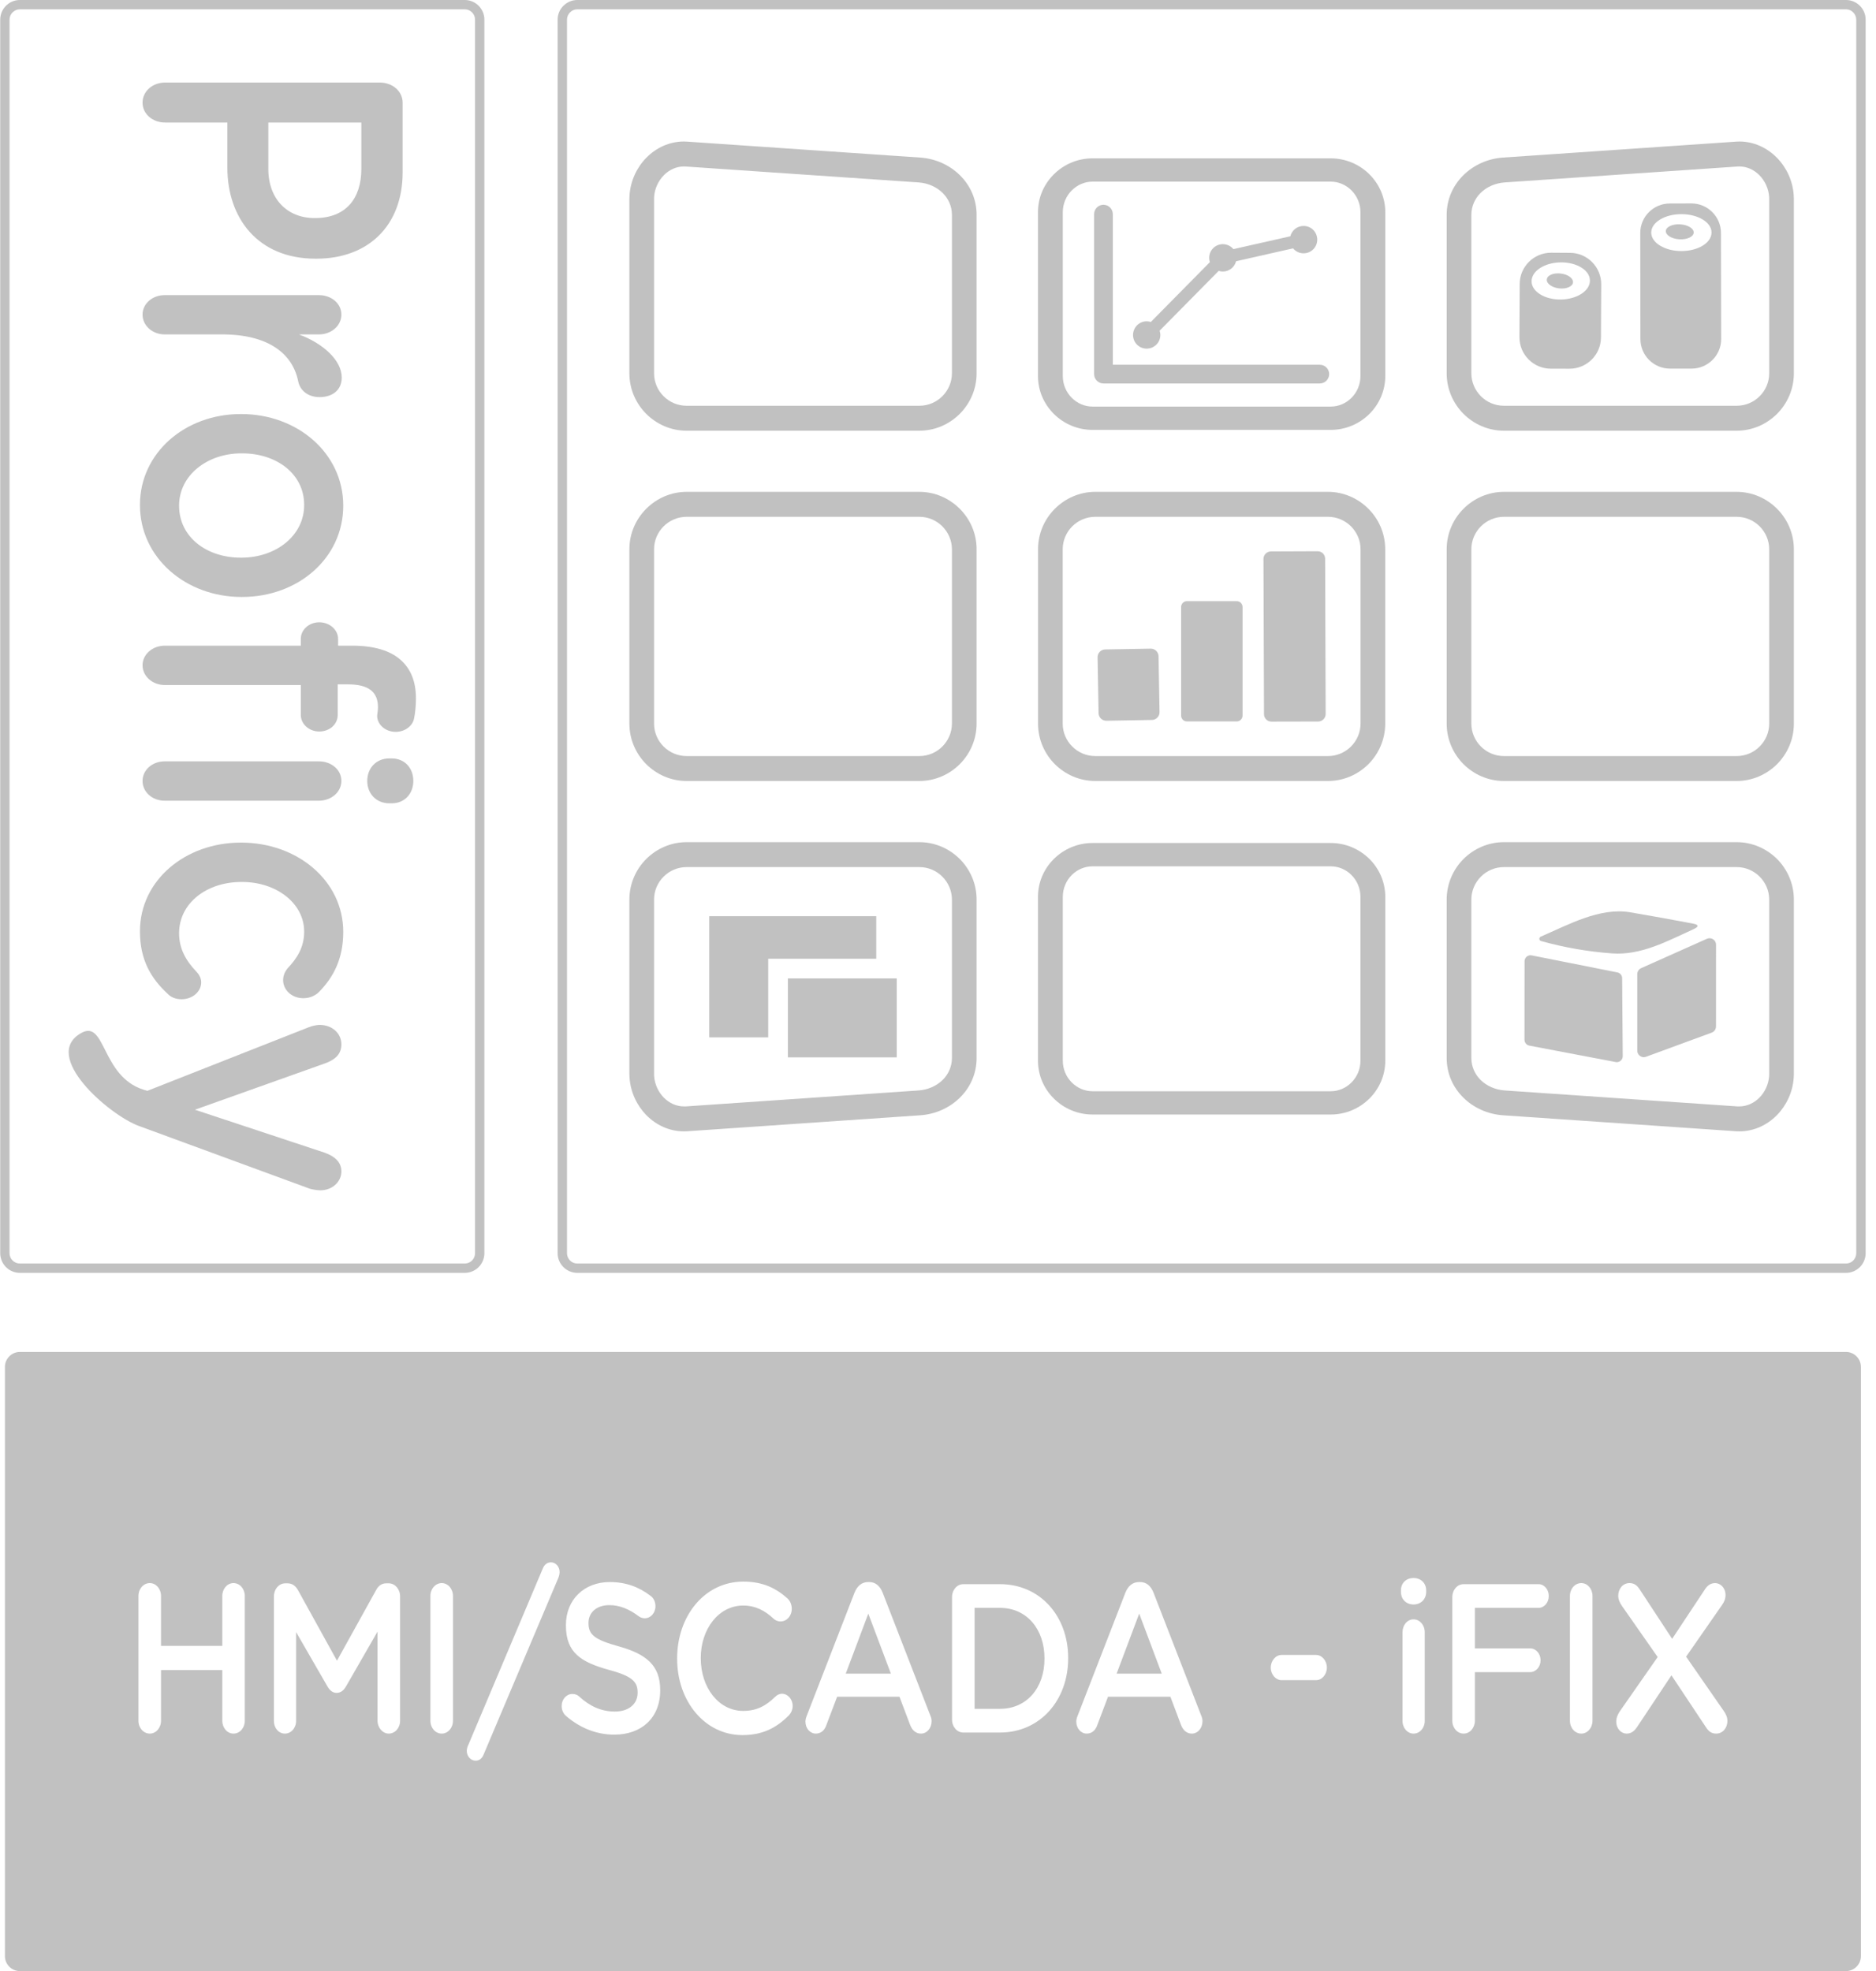 <svg xmlns="http://www.w3.org/2000/svg" width="59" height="62" viewBox="0 0 59 62" fill="none"><g id="logo-procify 1" clip-path="url(#clip0_138_220)"><g id="Camada_x0020_1"><g id="_3034200193968"><path id="Vector" d="M17.537 39.42V0.618C17.537 0.448 17.607 0.293 17.72 0.181V0.182C17.832 0.069 17.987 0 18.155 0H58.056C58.226 0 58.38 0.069 58.492 0.181C58.605 0.293 58.674 0.448 58.674 0.618V39.42C58.674 39.59 58.605 39.744 58.492 39.857C58.38 39.968 58.226 40.038 58.056 40.038H18.155C17.987 40.038 17.832 39.968 17.72 39.857C17.607 39.744 17.537 39.59 17.537 39.42ZM17.832 0.618V39.42C17.832 39.51 17.869 39.59 17.928 39.649C17.985 39.708 18.067 39.744 18.155 39.744H58.056C58.144 39.744 58.226 39.708 58.283 39.649C58.342 39.59 58.379 39.51 58.379 39.42V0.618C58.379 0.529 58.342 0.448 58.283 0.389C58.226 0.33 58.144 0.293 58.056 0.293H18.155C18.067 0.293 17.985 0.33 17.928 0.389C17.869 0.448 17.832 0.529 17.832 0.618Z" fill="#C1C1C1"></path><path id="Vector_2" d="M21.594 15.471H28.913C29.407 15.471 29.856 15.675 30.184 16.003C30.511 16.329 30.714 16.78 30.714 17.277V22.761C30.714 23.258 30.511 23.709 30.184 24.037C29.856 24.363 29.407 24.566 28.913 24.566H21.594C21.101 24.566 20.652 24.363 20.324 24.037C19.997 23.709 19.794 23.258 19.794 22.761V17.277C19.794 16.78 19.997 16.329 20.324 16.003C20.652 15.675 21.101 15.471 21.594 15.471ZM28.913 16.256H21.594C21.311 16.256 21.055 16.372 20.87 16.556C20.685 16.742 20.57 16.996 20.57 17.277V22.761C20.57 23.042 20.685 23.297 20.87 23.481C21.055 23.667 21.311 23.782 21.594 23.782H28.913C29.196 23.782 29.452 23.667 29.637 23.481C29.821 23.297 29.938 23.042 29.938 22.761V17.277C29.938 16.996 29.821 16.742 29.637 16.556C29.452 16.372 29.196 16.256 28.913 16.256Z" fill="#C1C1C1"></path><path id="Vector_3" d="M34.446 15.471H41.765C42.258 15.471 42.708 15.675 43.036 16.003C43.362 16.329 43.565 16.78 43.565 17.277V22.761C43.565 23.258 43.362 23.709 43.036 24.037C42.708 24.363 42.258 24.566 41.765 24.566H34.446C33.953 24.566 33.504 24.363 33.175 24.037C32.849 23.709 32.646 23.258 32.646 22.761V17.277C32.646 16.78 32.849 16.329 33.175 16.003C33.504 15.675 33.953 15.471 34.446 15.471ZM41.765 16.256H34.446C34.163 16.256 33.906 16.372 33.722 16.556C33.536 16.742 33.422 16.996 33.422 17.277V22.761C33.422 23.042 33.536 23.297 33.722 23.481C33.906 23.667 34.163 23.782 34.446 23.782H41.765C42.048 23.782 42.303 23.667 42.489 23.481C42.673 23.297 42.789 23.042 42.789 22.761V17.277C42.789 16.996 42.673 16.742 42.489 16.556C42.303 16.372 42.048 16.256 41.765 16.256Z" fill="#C1C1C1"></path><path id="Vector_4" d="M47.298 15.471H54.617C55.11 15.471 55.559 15.675 55.888 16.003C56.214 16.329 56.417 16.78 56.417 17.277V22.761C56.417 23.258 56.214 23.709 55.888 24.037C55.559 24.363 55.11 24.566 54.617 24.566H47.298C46.805 24.566 46.355 24.363 46.027 24.037C45.701 23.709 45.498 23.258 45.498 22.761V17.277C45.498 16.78 45.701 16.329 46.027 16.003C46.355 15.675 46.805 15.471 47.298 15.471ZM54.617 16.256H47.298C47.015 16.256 46.76 16.372 46.574 16.556C46.39 16.742 46.274 16.996 46.274 17.277V22.761C46.274 23.042 46.39 23.297 46.574 23.481C46.76 23.667 47.015 23.782 47.298 23.782H54.617C54.9 23.782 55.157 23.667 55.341 23.481C55.526 23.297 55.641 23.042 55.641 22.761V17.277C55.641 16.996 55.526 16.742 55.341 16.556C55.157 16.372 54.9 16.256 54.617 16.256Z" fill="#C1C1C1"></path><path id="Vector_5" d="M21.62 4.456L28.939 4.956C29.427 4.989 29.873 5.196 30.196 5.519C30.516 5.838 30.714 6.269 30.714 6.758V11.744C30.714 12.239 30.511 12.69 30.184 13.018C29.856 13.345 29.407 13.548 28.913 13.548H21.594C21.101 13.548 20.652 13.345 20.324 13.018C19.997 12.69 19.794 12.239 19.794 11.744V6.258C19.794 6.224 19.796 6.182 19.799 6.135C19.831 5.685 20.027 5.267 20.327 4.962C20.634 4.649 21.051 4.451 21.511 4.451C21.541 4.451 21.577 4.453 21.62 4.456ZM28.887 5.738L21.568 5.238C21.556 5.236 21.535 5.236 21.511 5.236C21.266 5.236 21.044 5.343 20.878 5.512C20.704 5.689 20.591 5.929 20.572 6.187C20.572 6.205 20.57 6.229 20.57 6.258V11.744C20.57 12.024 20.685 12.279 20.87 12.463C21.055 12.649 21.311 12.763 21.594 12.763H28.913C29.196 12.763 29.452 12.649 29.637 12.463C29.821 12.279 29.938 12.024 29.938 11.744V6.758C29.938 6.488 29.827 6.25 29.651 6.073C29.459 5.882 29.188 5.758 28.887 5.738Z" fill="#C1C1C1"></path><path id="Vector_6" d="M34.361 4.981H41.85C42.326 4.981 42.758 5.173 43.071 5.486C43.378 5.793 43.567 6.213 43.567 6.673V11.829C43.567 12.289 43.378 12.709 43.071 13.017C42.758 13.329 42.326 13.522 41.85 13.522H34.361C33.885 13.522 33.453 13.329 33.141 13.017C32.833 12.709 32.644 12.289 32.644 11.829V6.673C32.644 6.213 32.833 5.793 33.141 5.486C33.453 5.173 33.885 4.981 34.361 4.981ZM41.85 5.713H34.361C34.108 5.713 33.877 5.819 33.708 5.988C33.533 6.163 33.425 6.406 33.425 6.673V11.829C33.425 12.097 33.533 12.34 33.708 12.515C33.877 12.683 34.108 12.789 34.361 12.789H41.85C42.104 12.789 42.335 12.683 42.503 12.515C42.678 12.34 42.786 12.097 42.786 11.829V6.673C42.786 6.406 42.678 6.163 42.503 5.988C42.335 5.819 42.104 5.713 41.85 5.713Z" fill="#C1C1C1"></path><path id="Vector_7" d="M54.643 5.238L47.324 5.738C47.023 5.758 46.753 5.882 46.56 6.073C46.385 6.25 46.274 6.488 46.274 6.758V11.744C46.274 12.024 46.39 12.279 46.574 12.463C46.76 12.649 47.015 12.763 47.298 12.763H54.617C54.9 12.763 55.157 12.649 55.341 12.463C55.526 12.279 55.641 12.024 55.641 11.744V6.258C55.641 6.229 55.639 6.205 55.639 6.187C55.62 5.929 55.507 5.689 55.334 5.512C55.167 5.343 54.945 5.236 54.7 5.236C54.676 5.236 54.655 5.236 54.643 5.238ZM47.272 4.956L54.591 4.456C54.634 4.453 54.671 4.451 54.7 4.451C55.16 4.451 55.577 4.649 55.884 4.962C56.184 5.267 56.381 5.685 56.412 6.135C56.415 6.182 56.417 6.224 56.417 6.258V11.744C56.417 12.239 56.214 12.69 55.888 13.018C55.559 13.345 55.11 13.548 54.617 13.548H47.298C46.805 13.548 46.355 13.345 46.027 13.018C45.701 12.69 45.498 12.239 45.498 11.744V6.758C45.498 6.269 45.696 5.838 46.015 5.519C46.338 5.196 46.784 4.989 47.272 4.956Z" fill="#C1C1C1"></path><path id="Vector_8" d="M21.568 34.802L28.887 34.3C29.188 34.279 29.459 34.156 29.651 33.965C29.827 33.788 29.938 33.55 29.938 33.279V28.295C29.938 28.014 29.821 27.759 29.637 27.575C29.452 27.389 29.196 27.274 28.913 27.274H21.594C21.311 27.274 21.055 27.389 20.87 27.575C20.685 27.759 20.57 28.014 20.57 28.295V33.779C20.57 33.809 20.572 33.833 20.572 33.85C20.591 34.109 20.704 34.349 20.878 34.526C21.044 34.694 21.266 34.802 21.511 34.802C21.535 34.802 21.556 34.802 21.568 34.802ZM28.939 35.081L21.62 35.583C21.577 35.585 21.541 35.587 21.511 35.587C21.051 35.587 20.634 35.389 20.327 35.076C20.027 34.77 19.831 34.352 19.799 33.903C19.796 33.856 19.794 33.814 19.794 33.779V28.295C19.794 27.799 19.997 27.347 20.324 27.019C20.652 26.693 21.101 26.49 21.594 26.49H28.913C29.407 26.49 29.856 26.693 30.184 27.019C30.511 27.347 30.714 27.799 30.714 28.295V33.279C30.714 33.771 30.516 34.201 30.196 34.519C29.873 34.842 29.427 35.048 28.939 35.081Z" fill="#C1C1C1"></path><path id="Vector_9" d="M34.361 34.325H41.85C42.104 34.325 42.335 34.219 42.503 34.05C42.678 33.875 42.786 33.633 42.786 33.364V28.21C42.786 27.941 42.678 27.698 42.503 27.523C42.335 27.354 42.104 27.25 41.85 27.25H34.361C34.108 27.25 33.877 27.354 33.708 27.523C33.533 27.698 33.425 27.941 33.425 28.21V33.364C33.425 33.633 33.533 33.875 33.708 34.05C33.877 34.219 34.108 34.325 34.361 34.325ZM41.85 35.057H34.361C33.885 35.057 33.453 34.864 33.141 34.552C32.833 34.246 32.644 33.825 32.644 33.364V28.21C32.644 27.748 32.833 27.328 33.141 27.021C33.453 26.71 33.885 26.516 34.361 26.516H41.85C42.326 26.516 42.758 26.71 43.071 27.021C43.378 27.328 43.567 27.748 43.567 28.21V33.364C43.567 33.825 43.378 34.246 43.071 34.552C42.758 34.864 42.326 35.057 41.85 35.057Z" fill="#C1C1C1"></path><path id="Vector_10" d="M54.591 35.583L47.272 35.081C46.784 35.048 46.338 34.842 46.015 34.519C45.696 34.201 45.498 33.771 45.498 33.279V28.295C45.498 27.799 45.701 27.347 46.027 27.019C46.355 26.693 46.805 26.49 47.298 26.49H54.617C55.11 26.49 55.559 26.693 55.888 27.019C56.214 27.347 56.417 27.799 56.417 28.295V33.779C56.417 33.814 56.415 33.856 56.412 33.903C56.381 34.352 56.184 34.77 55.884 35.076C55.577 35.389 55.16 35.587 54.7 35.587C54.671 35.587 54.634 35.585 54.591 35.583ZM47.324 34.3L54.643 34.802C54.655 34.802 54.676 34.802 54.7 34.802C54.945 34.802 55.167 34.694 55.334 34.526C55.507 34.349 55.62 34.109 55.639 33.85C55.639 33.833 55.641 33.809 55.641 33.779V28.295C55.641 28.014 55.526 27.759 55.341 27.575C55.157 27.389 54.9 27.274 54.617 27.274H47.298C47.015 27.274 46.76 27.389 46.574 27.575C46.39 27.759 46.274 28.014 46.274 28.295V33.279C46.274 33.55 46.385 33.788 46.56 33.965C46.753 34.156 47.023 34.279 47.324 34.3Z" fill="#C1C1C1"></path><path id="Vector_11" d="M14.94 39.42V0.618C14.94 0.529 14.904 0.448 14.845 0.389C14.786 0.33 14.706 0.293 14.617 0.293H0.625C0.537 0.293 0.455 0.33 0.396 0.389C0.337 0.448 0.3 0.529 0.3 0.618V39.42C0.3 39.51 0.337 39.59 0.396 39.649C0.455 39.708 0.537 39.744 0.625 39.744H14.617C14.706 39.744 14.786 39.708 14.845 39.649C14.904 39.59 14.94 39.51 14.94 39.42ZM15.234 0.618V39.42C15.234 39.59 15.164 39.744 15.053 39.857C14.94 39.968 14.786 40.038 14.617 40.038H0.625C0.455 40.038 0.3 39.968 0.188 39.857C0.077 39.744 0.007 39.59 0.007 39.42V0.618C0.007 0.448 0.077 0.293 0.188 0.181C0.3 0.069 0.455 0 0.625 0H14.617C14.786 0 14.94 0.069 15.053 0.181C15.164 0.293 15.234 0.448 15.234 0.618Z" fill="#C1C1C1"></path><path id="Vector_12" fill-rule="evenodd" clip-rule="evenodd" d="M58.526 42.996V61.529C58.526 61.788 58.315 62 58.056 62H0.625C0.366 62 0.155 61.788 0.155 61.529V42.996C0.155 42.737 0.366 42.525 0.625 42.525H58.056C58.315 42.525 58.526 42.737 58.526 42.996ZM4.354 54.124C4.354 54.349 4.51 54.53 4.712 54.53C4.908 54.53 5.064 54.349 5.064 54.124V52.53H6.991V54.124C6.991 54.349 7.146 54.53 7.342 54.53C7.545 54.53 7.699 54.349 7.699 54.124V50.202C7.699 49.976 7.545 49.796 7.342 49.796C7.146 49.796 6.991 49.976 6.991 50.202V51.77H5.064V50.202C5.064 49.976 4.908 49.796 4.712 49.796C4.51 49.796 4.354 49.976 4.354 50.202V54.124ZM8.614 54.129C8.614 54.356 8.764 54.53 8.96 54.53C9.156 54.53 9.312 54.356 9.312 54.129V51.336L10.293 53.037C10.368 53.169 10.46 53.249 10.586 53.249C10.72 53.249 10.812 53.169 10.887 53.037L11.873 51.322V54.124C11.873 54.342 12.034 54.53 12.225 54.53C12.427 54.53 12.583 54.349 12.583 54.124V50.216C12.583 49.989 12.427 49.803 12.225 49.803H12.15C12.006 49.803 11.902 49.876 11.828 50.016L10.598 52.237L9.375 50.023C9.305 49.897 9.201 49.803 9.047 49.803H8.972C8.769 49.803 8.614 49.989 8.614 50.216V54.129ZM13.536 54.124C13.536 54.349 13.692 54.53 13.893 54.53C14.09 54.53 14.246 54.349 14.246 54.124V50.202C14.246 49.976 14.09 49.796 13.893 49.796C13.692 49.796 13.536 49.976 13.536 50.202V54.124ZM14.68 55.077C14.68 55.243 14.807 55.382 14.958 55.382C15.072 55.382 15.154 55.316 15.206 55.197L17.57 49.608C17.582 49.568 17.6 49.509 17.6 49.449C17.6 49.282 17.478 49.143 17.329 49.143C17.213 49.143 17.126 49.209 17.074 49.329L14.715 54.917C14.697 54.957 14.68 55.016 14.68 55.077ZM19.32 54.563C20.169 54.563 20.763 54.042 20.763 53.169V53.157C20.763 52.383 20.324 52.03 19.471 51.789C18.692 51.575 18.508 51.416 18.508 51.056V51.042C18.508 50.735 18.749 50.489 19.164 50.489C19.482 50.489 19.782 50.608 20.093 50.843C20.152 50.883 20.209 50.902 20.279 50.902C20.463 50.902 20.614 50.735 20.614 50.523C20.614 50.362 20.537 50.249 20.457 50.195C20.093 49.916 19.683 49.763 19.176 49.763C18.374 49.763 17.798 50.315 17.798 51.115V51.129C17.798 51.99 18.282 52.283 19.141 52.523C19.891 52.723 20.053 52.903 20.053 53.237V53.249C20.053 53.596 19.777 53.836 19.338 53.836C18.9 53.836 18.541 53.664 18.207 53.356C18.161 53.316 18.098 53.283 17.999 53.283C17.815 53.283 17.664 53.45 17.664 53.664C17.664 53.796 17.723 53.91 17.803 53.976C18.253 54.363 18.772 54.563 19.32 54.563ZM23.349 54.577C24 54.577 24.435 54.336 24.815 53.95C24.877 53.882 24.929 53.783 24.929 53.657C24.929 53.45 24.775 53.276 24.596 53.276C24.509 53.276 24.435 53.316 24.383 53.37C24.087 53.657 23.799 53.816 23.372 53.816C22.6 53.816 22.039 53.077 22.039 52.162V52.15C22.039 51.237 22.605 50.502 23.372 50.502C23.759 50.502 24.06 50.662 24.336 50.922C24.383 50.962 24.45 51.002 24.549 51.002C24.745 51.002 24.901 50.829 24.901 50.603C24.901 50.456 24.837 50.343 24.763 50.275C24.41 49.962 24 49.749 23.377 49.749C22.155 49.749 21.296 50.836 21.296 52.162V52.176C21.296 53.516 22.172 54.577 23.349 54.577ZM25.33 54.15C25.33 54.363 25.474 54.53 25.658 54.53C25.808 54.53 25.929 54.436 25.986 54.27L26.328 53.37H28.288L28.618 54.243C28.681 54.417 28.797 54.53 28.964 54.53C29.155 54.53 29.299 54.356 29.299 54.136C29.299 54.084 29.287 54.023 29.259 53.962L27.759 50.096C27.677 49.89 27.538 49.763 27.337 49.763H27.302C27.101 49.763 26.957 49.89 26.875 50.096L25.375 53.962C25.348 54.03 25.33 54.089 25.33 54.15ZM26.599 52.643L27.308 50.756L28.018 52.643H26.599ZM29.941 54.084C29.941 54.316 30.097 54.497 30.299 54.497H31.446C32.715 54.497 33.594 53.476 33.594 52.162V52.15C33.594 50.836 32.715 49.829 31.446 49.829H30.299C30.097 49.829 29.941 50.009 29.941 50.242V54.084ZM30.651 53.751V50.575H31.446C32.295 50.575 32.849 51.249 32.849 52.162V52.176C32.849 53.089 32.295 53.751 31.446 53.751H30.651ZM33.849 54.15C33.849 54.363 33.993 54.53 34.177 54.53C34.328 54.53 34.448 54.436 34.507 54.27L34.847 53.37H36.809L37.137 54.243C37.201 54.417 37.316 54.53 37.482 54.53C37.673 54.53 37.818 54.356 37.818 54.136C37.818 54.084 37.805 54.023 37.778 53.962L36.278 50.096C36.196 49.89 36.059 49.763 35.856 49.763H35.821C35.62 49.763 35.476 49.89 35.394 50.096L33.894 53.962C33.866 54.03 33.849 54.089 33.849 54.15ZM35.118 52.643L35.828 50.756L36.536 52.643H35.118ZM40.305 52.849H41.39C41.576 52.849 41.73 52.669 41.73 52.455C41.73 52.237 41.576 52.056 41.39 52.056H40.305C40.121 52.056 39.965 52.237 39.965 52.455C39.965 52.669 40.121 52.849 40.305 52.849ZM44.059 50.068C44.059 50.31 44.23 50.469 44.456 50.469C44.68 50.469 44.853 50.31 44.853 50.068V50.028C44.853 49.789 44.68 49.636 44.456 49.636C44.23 49.636 44.059 49.789 44.059 50.028V50.068ZM44.109 54.129C44.109 54.356 44.265 54.53 44.456 54.53C44.652 54.53 44.808 54.356 44.808 54.129V51.343C44.808 51.115 44.652 50.936 44.456 50.936C44.26 50.936 44.109 51.115 44.109 51.343V54.129ZM45.675 54.124C45.675 54.349 45.831 54.53 46.032 54.53C46.228 54.53 46.385 54.349 46.385 54.124V52.596H48.126C48.305 52.596 48.451 52.429 48.451 52.223C48.451 52.016 48.305 51.849 48.126 51.849H46.385V50.575H48.386C48.565 50.575 48.709 50.409 48.709 50.202C48.709 49.995 48.565 49.829 48.386 49.829H46.032C45.831 49.829 45.675 50.009 45.675 50.242V54.124ZM49.374 54.124C49.374 54.349 49.53 54.53 49.732 54.53C49.928 54.53 50.084 54.349 50.084 54.124V50.202C50.084 49.976 49.928 49.796 49.732 49.796C49.53 49.796 49.374 49.976 49.374 50.202V54.124ZM50.831 54.15C50.831 54.382 50.992 54.53 51.154 54.53C51.308 54.53 51.402 54.45 51.499 54.303L52.567 52.697L53.652 54.33C53.739 54.462 53.824 54.53 53.975 54.53C54.176 54.53 54.327 54.356 54.327 54.129C54.327 54.009 54.275 53.91 54.216 53.823L53.028 52.11L54.159 50.483C54.228 50.383 54.268 50.289 54.268 50.169C54.268 49.942 54.101 49.796 53.945 49.796C53.789 49.796 53.692 49.876 53.6 50.023L52.589 51.549L51.569 49.995C51.482 49.862 51.395 49.796 51.245 49.796C51.044 49.796 50.893 49.969 50.893 50.195C50.893 50.31 50.945 50.416 51.002 50.502L52.134 52.122L50.933 53.843C50.871 53.943 50.831 54.037 50.831 54.15Z" fill="#C1C1C1"></path><path id="Vector_13" d="M54.131 10.664C54.131 11.178 53.714 11.593 53.202 11.595H52.522C52.008 11.595 51.593 11.18 51.591 10.668L51.586 7.331C51.586 7.331 51.586 7.331 51.586 7.329C51.586 6.817 52.001 6.402 52.513 6.401L53.193 6.399H53.195C53.707 6.399 54.124 6.816 54.124 7.328L54.131 10.664ZM49.47 8.887C49.485 8.758 49.315 8.63 49.086 8.604C48.858 8.576 48.662 8.657 48.647 8.788C48.631 8.916 48.803 9.043 49.03 9.071C49.258 9.098 49.454 9.015 49.47 8.887ZM50.35 10.616C50.348 11.159 49.905 11.598 49.362 11.598C49.36 11.598 49.358 11.598 49.357 11.598L48.768 11.597C48.225 11.593 47.786 11.152 47.786 10.609C47.786 10.607 47.786 10.605 47.786 10.604L47.794 8.932C47.796 8.388 48.239 7.949 48.782 7.949C48.784 7.949 48.786 7.949 48.787 7.949L49.376 7.953C49.919 7.954 50.358 8.397 50.358 8.94C50.358 8.942 50.358 8.944 50.358 8.946L50.35 10.616ZM50.002 8.814C49.997 8.498 49.582 8.244 49.075 8.253C48.569 8.262 48.161 8.531 48.168 8.854C48.173 9.175 48.588 9.43 49.095 9.421C49.602 9.411 50.01 9.144 50.002 8.821V8.814ZM53.266 7.319C53.275 7.189 53.086 7.071 52.843 7.057C52.601 7.041 52.398 7.135 52.39 7.265C52.383 7.395 52.572 7.512 52.815 7.527C53.056 7.541 53.259 7.449 53.266 7.319ZM53.827 7.309C53.827 6.994 53.403 6.736 52.879 6.736C52.357 6.736 51.931 6.994 51.931 7.316C51.931 7.637 52.357 7.897 52.879 7.897C53.403 7.897 53.827 7.637 53.827 7.316V7.309Z" fill="#C1C1C1"></path><path id="Vector_14" d="M34.759 20.428L36.187 20.403C36.323 20.4 36.434 20.508 36.436 20.643L36.467 22.398C36.469 22.534 36.363 22.645 36.227 22.646L34.799 22.671C34.663 22.674 34.552 22.567 34.55 22.433L34.519 20.676C34.517 20.541 34.623 20.431 34.759 20.428ZM39.972 17.345L41.439 17.339C41.569 17.338 41.675 17.444 41.675 17.574L41.692 22.457C41.692 22.587 41.588 22.693 41.458 22.695L39.989 22.698C39.859 22.7 39.753 22.594 39.753 22.464L39.736 17.581C39.736 17.451 39.842 17.345 39.972 17.345ZM37.328 18.91H38.896C38.996 18.91 39.078 18.992 39.078 19.093V22.509C39.078 22.61 38.996 22.692 38.896 22.692H37.328C37.227 22.692 37.146 22.61 37.146 22.509V19.093C37.146 18.992 37.227 18.91 37.328 18.91Z" fill="#C1C1C1"></path><path id="Vector_15" d="M53.237 29.05C53.431 29.085 53.438 29.146 53.258 29.229C52.449 29.595 51.619 30.057 50.695 29.989C49.93 29.932 49.185 29.802 48.464 29.599C48.433 29.59 48.412 29.562 48.412 29.529C48.412 29.5 48.43 29.474 48.456 29.462C49.322 29.09 50.312 28.533 51.27 28.696C51.883 28.8 52.539 28.918 53.237 29.05ZM51.016 30.769L51.035 33.222C51.035 33.326 50.95 33.41 50.848 33.41C50.836 33.41 50.824 33.408 50.813 33.406L48.098 32.89C48.01 32.873 47.945 32.795 47.945 32.705L47.947 30.234C47.949 30.13 48.032 30.047 48.135 30.047C48.148 30.047 48.161 30.049 48.173 30.052L50.867 30.587C50.954 30.604 51.016 30.68 51.016 30.769ZM53.834 32.481L51.766 33.241C51.744 33.248 51.719 33.253 51.697 33.253C51.584 33.253 51.492 33.161 51.492 33.048V30.637C51.494 30.557 51.541 30.486 51.614 30.453L53.683 29.529C53.709 29.517 53.738 29.512 53.766 29.512C53.877 29.512 53.969 29.602 53.969 29.713L53.968 32.29C53.966 32.375 53.914 32.451 53.834 32.481Z" fill="#C1C1C1"></path><path id="Vector_16" fill-rule="evenodd" clip-rule="evenodd" d="M24.78 33.259H28.202V30.776H24.78V33.259ZM22.306 32.63H24.16V30.156H27.558V28.818H22.306V32.63Z" fill="#C1C1C1"></path><path id="Vector_17" d="M41.508 11.473C41.67 11.473 41.802 11.605 41.802 11.767C41.802 11.93 41.67 12.062 41.508 12.062H34.703C34.542 12.062 34.41 11.93 34.41 11.767V6.736C34.41 6.573 34.542 6.441 34.703 6.441C34.866 6.441 34.998 6.573 34.998 6.736V11.473H41.508ZM40.998 7.107C41.236 7.107 41.427 7.3 41.427 7.538C41.427 7.776 41.236 7.968 40.998 7.968C40.864 7.968 40.746 7.908 40.666 7.812L38.875 8.217C38.828 8.402 38.659 8.541 38.458 8.541C38.413 8.541 38.37 8.534 38.328 8.52L36.47 10.402C36.484 10.444 36.493 10.491 36.493 10.538C36.493 10.775 36.3 10.966 36.062 10.966C35.825 10.966 35.634 10.775 35.634 10.538C35.634 10.3 35.825 10.107 36.062 10.107C36.108 10.107 36.151 10.114 36.193 10.128L38.05 8.246C38.036 8.203 38.028 8.158 38.028 8.111C38.028 7.873 38.22 7.68 38.458 7.68C38.592 7.68 38.71 7.741 38.79 7.836L40.581 7.432C40.628 7.244 40.797 7.107 40.998 7.107Z" fill="#C1C1C1"></path><path id="Vector_18" d="M5.191 2.597C4.795 2.597 4.483 2.873 4.483 3.231C4.483 3.58 4.795 3.854 5.191 3.854H7.151V5.276C7.151 6.85 8.102 8.137 9.925 8.137H9.948C11.585 8.137 12.663 7.095 12.663 5.418V3.231C12.663 2.873 12.35 2.597 11.944 2.597H5.191ZM8.439 3.854H11.364V5.316C11.364 6.257 10.864 6.859 9.913 6.859H9.89C9.043 6.859 8.439 6.267 8.439 5.316V3.854ZM5.179 9.283C4.785 9.283 4.483 9.559 4.483 9.895C4.483 10.243 4.795 10.519 5.179 10.519H6.989C8.439 10.519 9.205 11.123 9.38 12.001C9.437 12.277 9.68 12.491 10.052 12.491C10.458 12.491 10.748 12.267 10.748 11.878C10.748 11.336 10.168 10.805 9.402 10.519H10.029C10.423 10.519 10.737 10.243 10.737 9.895C10.737 9.548 10.423 9.283 10.029 9.283H5.179ZM4.401 15.885C4.401 17.551 5.852 18.777 7.592 18.777H7.616C9.368 18.777 10.795 17.562 10.795 15.905C10.795 14.249 9.345 13.024 7.592 13.024H7.569C5.828 13.024 4.401 14.239 4.401 15.885ZM5.632 15.905C5.632 14.944 6.524 14.26 7.592 14.26H7.616C8.684 14.26 9.566 14.893 9.566 15.885C9.566 16.855 8.672 17.541 7.592 17.541H7.569C6.514 17.541 5.632 16.907 5.632 15.905ZM12.246 23.856C11.828 23.856 11.55 24.164 11.55 24.563C11.55 24.96 11.828 25.268 12.246 25.268H12.316C12.732 25.268 12.999 24.96 12.999 24.563C12.999 24.164 12.732 23.856 12.316 23.856H12.246ZM5.179 23.948C4.785 23.948 4.483 24.224 4.483 24.563C4.483 24.91 4.785 25.186 5.179 25.186H10.029C10.423 25.186 10.737 24.91 10.737 24.563C10.737 24.214 10.423 23.948 10.029 23.948H5.179ZM5.179 20.31C4.795 20.31 4.483 20.586 4.483 20.924C4.483 21.271 4.795 21.547 5.179 21.547H9.46V22.487C9.46 22.773 9.717 23.009 10.041 23.009C10.366 23.009 10.621 22.784 10.621 22.487V21.527H10.958C11.595 21.527 11.887 21.771 11.887 22.242C11.887 22.323 11.874 22.426 11.862 22.497C11.85 22.784 12.118 23.02 12.442 23.02C12.756 23.02 12.989 22.815 13.024 22.589C13.059 22.416 13.081 22.211 13.081 21.966C13.081 21.435 12.918 21.035 12.593 20.751C12.269 20.464 11.758 20.31 11.085 20.31H10.633V20.096C10.633 19.81 10.366 19.574 10.041 19.574C9.717 19.574 9.46 19.81 9.46 20.096V20.31H5.179ZM4.401 29.294C4.401 30.195 4.75 30.776 5.271 31.257C5.375 31.37 5.526 31.431 5.712 31.431C6.048 31.431 6.328 31.196 6.328 30.899C6.328 30.755 6.246 30.634 6.177 30.563C5.852 30.224 5.632 29.846 5.632 29.356C5.632 28.405 6.502 27.742 7.592 27.742H7.616C8.684 27.742 9.566 28.405 9.566 29.304C9.566 29.795 9.345 30.142 9.043 30.46C8.974 30.542 8.904 30.674 8.904 30.828C8.904 31.144 9.182 31.399 9.541 31.399C9.774 31.399 9.948 31.288 10.029 31.205C10.482 30.747 10.795 30.163 10.795 29.314C10.795 27.689 9.333 26.504 7.592 26.504H7.569C5.828 26.504 4.401 27.689 4.401 29.294ZM4.366 35.416L9.739 37.389C9.809 37.41 9.96 37.441 10.076 37.441C10.447 37.441 10.737 37.175 10.737 36.847C10.737 36.531 10.493 36.357 10.203 36.255L6.13 34.906L10.203 33.455C10.527 33.342 10.737 33.168 10.737 32.851C10.737 32.504 10.447 32.238 10.052 32.238C9.96 32.238 9.821 32.269 9.717 32.309L4.634 34.312L4.505 34.273C3.189 33.851 3.323 32.078 2.568 32.486C1.261 33.196 3.432 35.075 4.366 35.416Z" fill="#C1C1C1"></path></g></g></g><defs><clipPath id="clip0_138_220"><rect width="58.681" height="62" fill="white"></rect></clipPath></defs></svg>